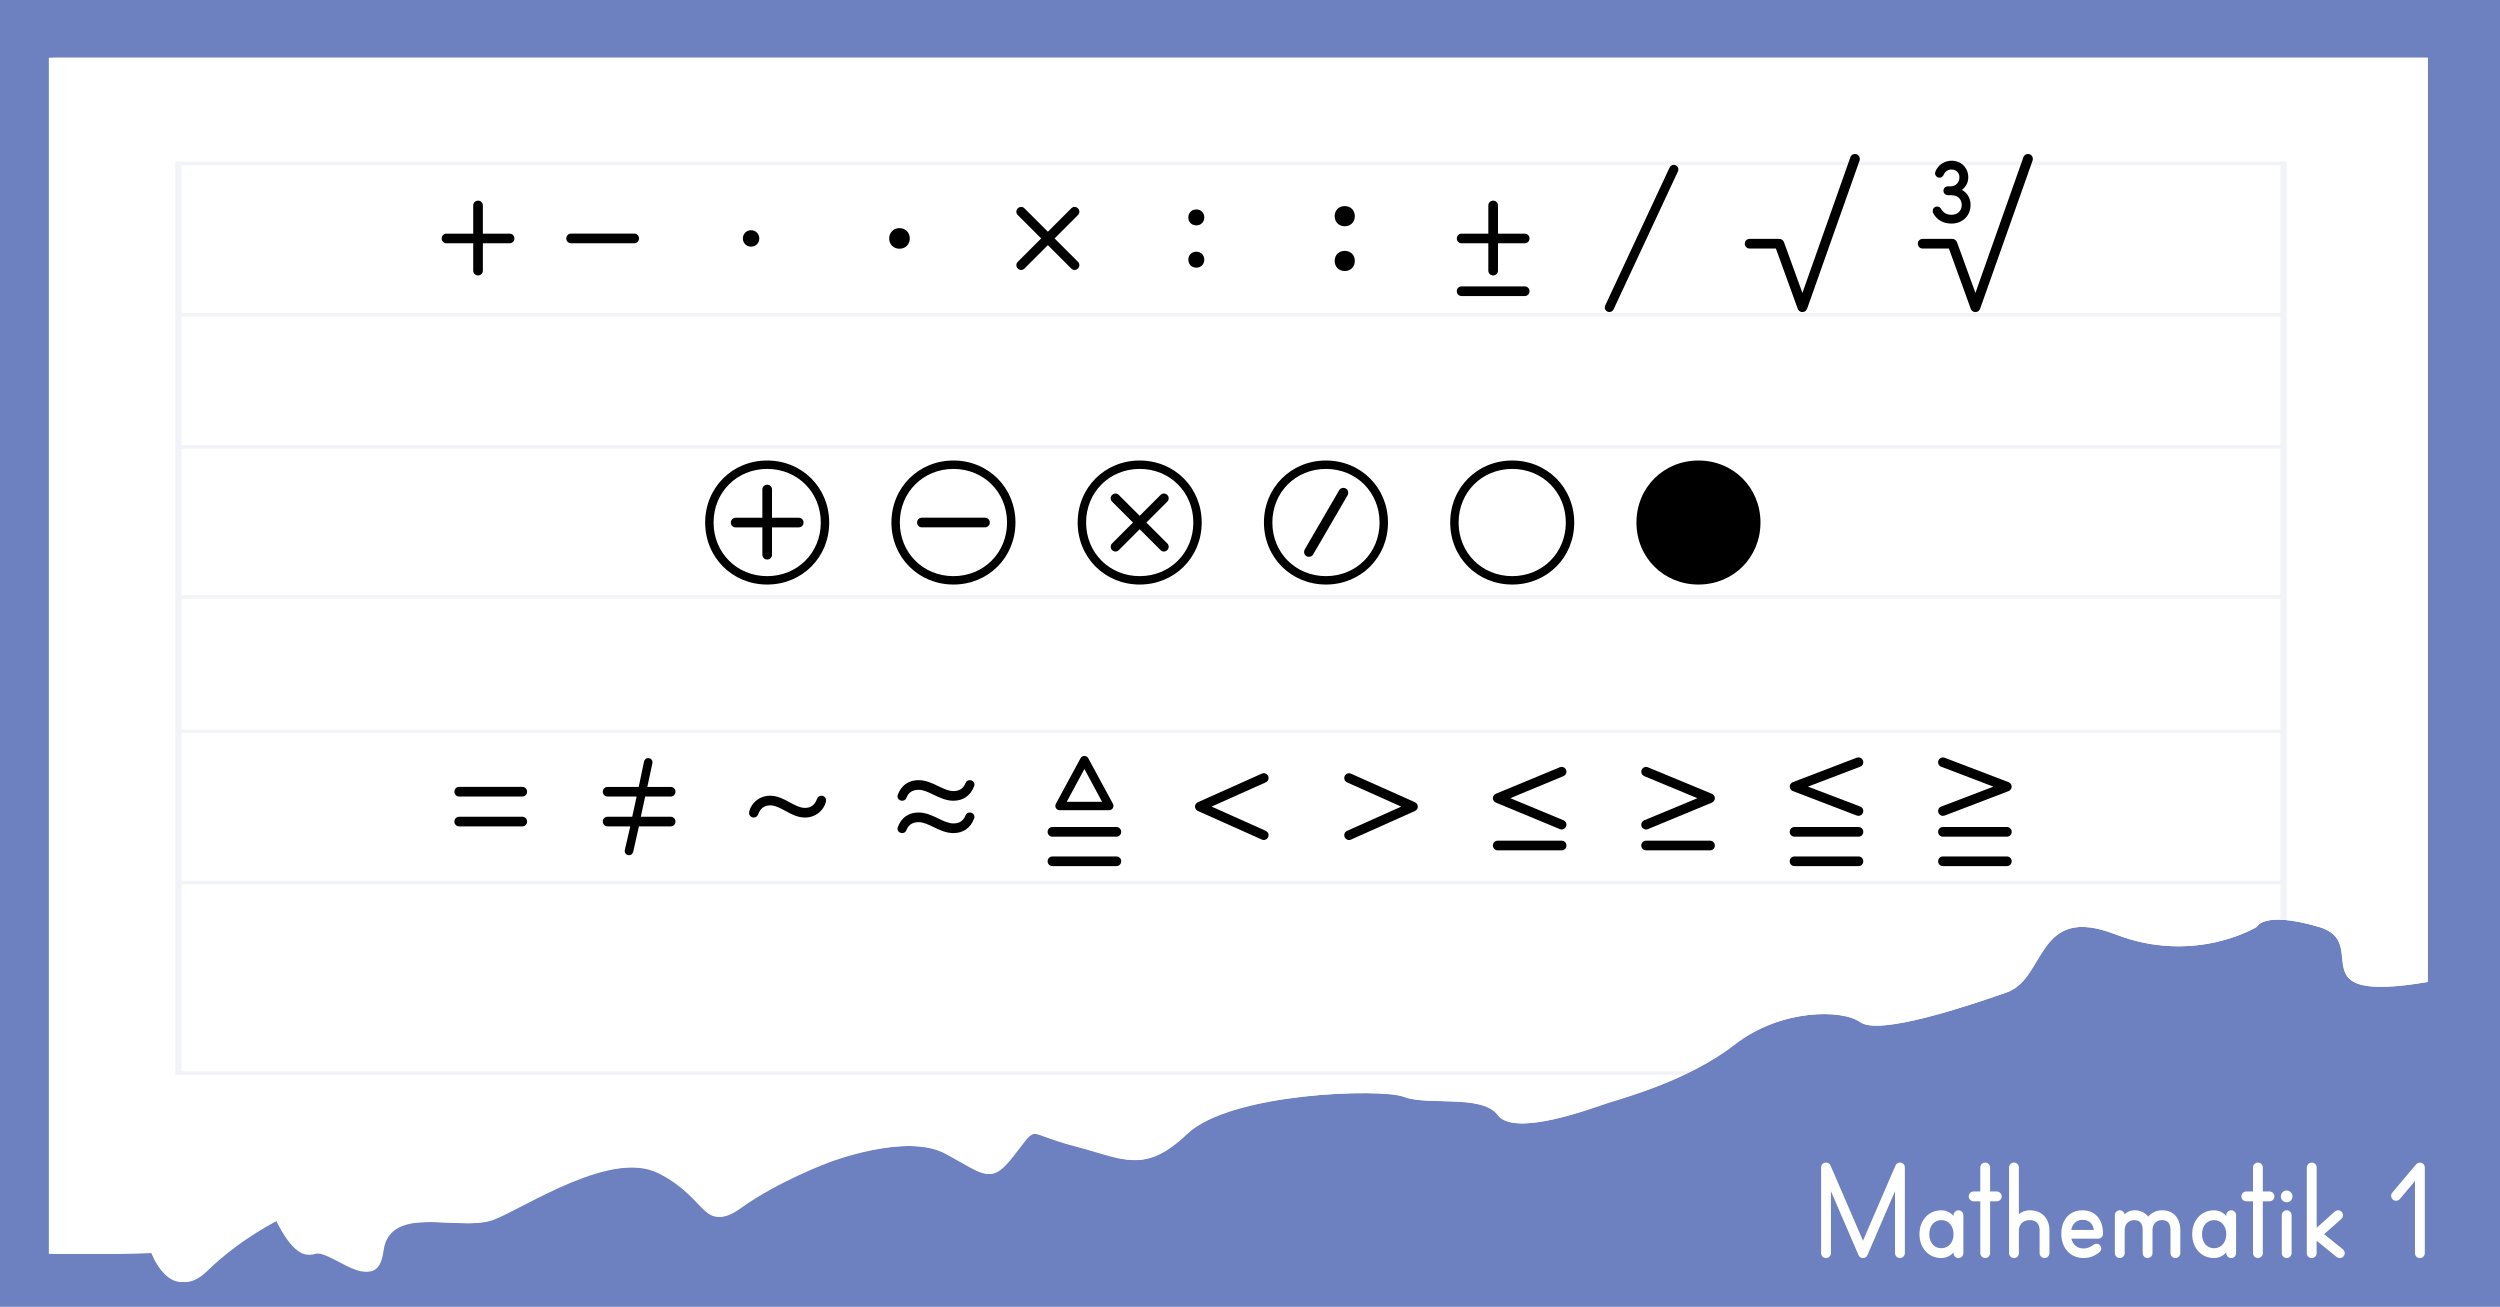 <?xml version="1.0" encoding="UTF-8"?>
<svg id="Ebene_1" data-name="Ebene 1" xmlns="http://www.w3.org/2000/svg" xmlns:xlink="http://www.w3.org/1999/xlink" viewBox="0 0 880 460">
  <defs>
    <style>
      .cls-1 {
        fill: #fff;
      }

      .cls-2 {
        fill: #6d80be;
      }

      .cls-3 {
        fill: #6d80bf;
      }

      .cls-4 {
        opacity: .1;
      }

      .cls-5 {
        clip-path: url(#clippath);
      }
    </style>
    <clipPath id="clippath">
      <path class="cls-1" d="M18.48,20.33v421.03h22.98l13.03-.31s6.59,17.93,18.44,6.36c11.86-11.57,25.32-18.04,25.32-18.04,0,0,6.29,14.39,12.74,11.99,6.59-2.4,21.81,15.95,24.01-1.04,2.2-16.89,27.67-6.57,38.79-10.95,11.27-4.38,41.72-25.13,59.14-16.27,17.42,8.86,15.22,21.27,28.25,11.89,13.03-9.28,30.45-15.74,30.45-15.74,0,0,27.81-10.84,42.16-3.02,14.35,7.82,15.22,10.74,23.57,0,8.34-10.74,3.95-7.4,21.37-2.82,17.42,4.48,24.01,10.11,39.23-4.27,15.22-14.49,68.65-16.16,76.7-13.03,8.05,3.13,27.52-1.04,33.08,6.46,5.56,7.61,31.76-2.09,38.21-4.27,6.59-2.09,28.69-8.13,44.79-20.64,16.1-12.51,37.91-12.51,44.35-7.82,6.59,4.69,37.47-5.63,51.38-10.53s10.25-31.28,38.21-20.44c27.96,10.84,49.77-2.61,49.77-2.61,0,0,2.2-5.73,21.81,0,19.18,5.53-8.49,27.32,38.35,19.39V20.33H18.48Z"/>
    </clipPath>
  </defs>
  <rect class="cls-3" x="0" width="880" height="460"/>
  <g id="Blatt_Papier" data-name="Blatt Papier">
    <path class="cls-1" d="M17.19,20.33v421.03h23.02l13.05-.31s6.6,17.93,18.47,6.36c12.02-11.57,25.36-18.04,25.36-18.04,0,0,6.3,14.39,12.75,11.99,6.6-2.4,21.84,15.95,24.04-1.04,2.2-16.89,27.71-6.57,38.85-10.95,11.29-4.38,41.78-25.13,59.23-16.27,17.45,8.86,15.25,21.27,28.3,11.89,13.05-9.28,30.49-15.74,30.49-15.74,0,0,27.86-10.84,42.22-3.02,14.37,7.82,15.25,10.74,23.6,0,8.36-10.74,3.96-7.4,21.4-2.82,17.45,4.48,24.04,10.11,39.29-4.27,15.25-14.49,68.76-16.16,76.82-13.03,8.21,3.23,27.56-1.04,33.13,6.46,5.57,7.61,31.81-2.09,38.26-4.27,6.6-2.09,28.73-8.13,44.86-20.64,16.13-12.51,37.97-12.51,44.42-7.82,6.6,4.69,37.53-5.63,51.46-10.53,13.93-4.9,10.26-31.28,38.26-20.44,28,10.84,49.85-2.61,49.85-2.61,0,0,2.2-5.73,21.84,0,19.21,5.53-8.5,27.32,38.41,19.39V20.33H17.19ZM17.19,20.33v421.03h23.02l13.05-.31s6.6,17.93,18.47,6.36c12.02-11.57,25.36-18.04,25.36-18.04,0,0,6.3,14.39,12.75,11.99,6.6-2.4,21.84,15.95,24.04-1.04,2.2-16.89,27.71-6.57,38.85-10.95,11.29-4.38,41.78-25.13,59.23-16.27,17.45,8.86,15.25,21.27,28.3,11.89,13.05-9.28,30.49-15.74,30.49-15.74,0,0,27.86-10.84,42.22-3.02,14.37,7.82,15.25,10.74,23.6,0,8.36-10.74,3.96-7.4,21.4-2.82,17.45,4.48,24.04,10.11,39.29-4.27,15.25-14.49,68.76-16.16,76.82-13.03,8.21,3.23,27.56-1.04,33.13,6.46,5.57,7.61,31.81-2.09,38.26-4.27,6.6-2.09,28.73-8.13,44.86-20.64,16.13-12.51,37.97-12.51,44.42-7.82,6.6,4.69,37.53-5.63,51.46-10.53,13.93-4.9,10.26-31.28,38.26-20.44,28,10.84,49.85-2.61,49.85-2.61,0,0,2.2-5.73,21.84,0,19.21,5.53-8.5,27.32,38.41,19.39V20.33H17.19Z"/>
    <g>
      <path class="cls-1" d="M18.48,20.33v421.03h22.98l13.03-.31s6.59,17.93,18.44,6.36c11.86-11.57,25.32-18.04,25.32-18.04,0,0,6.29,14.39,12.74,11.99,6.59-2.4,21.81,15.95,24.01-1.04,2.2-16.89,27.67-6.57,38.79-10.95,11.27-4.38,41.72-25.13,59.14-16.27,17.42,8.86,15.22,21.27,28.25,11.89,13.03-9.28,30.45-15.74,30.45-15.74,0,0,27.81-10.84,42.16-3.02,14.35,7.82,15.22,10.74,23.57,0,8.34-10.74,3.95-7.4,21.37-2.82,17.42,4.48,24.01,10.11,39.23-4.27,15.22-14.49,68.65-16.16,76.7-13.03,8.05,3.13,27.52-1.04,33.08,6.46,5.56,7.61,31.76-2.09,38.21-4.27,6.59-2.09,28.69-8.13,44.79-20.64,16.1-12.51,37.91-12.51,44.35-7.82,6.59,4.69,37.47-5.63,51.38-10.53s10.25-31.28,38.21-20.44c27.96,10.84,49.77-2.61,49.77-2.61,0,0,2.2-5.73,21.81,0,19.18,5.53-8.49,27.32,38.35,19.39V20.33H18.48Z"/>
      <g class="cls-5">
        <g class="cls-4">
          <g>
            <rect class="cls-1" x="62.81" y="57.49" width="741.02" height="320.21"/>
            <path class="cls-2" d="M804.93,378.32H61.71V56.87h743.23v321.45ZM63.91,377.08h738.82V58.11H63.91v318.97Z"/>
          </g>
          <rect class="cls-2" x="62.81" y="110.17" width="741.02" height="1.24"/>
          <rect class="cls-2" x="62.81" y="156.72" width="741.02" height="1.24"/>
          <rect class="cls-2" x="62.81" y="209.51" width="741.02" height="1.24"/>
          <rect class="cls-2" x="62.81" y="256.75" width="741.02" height="1.24"/>
          <rect class="cls-2" x="62.81" y="310.02" width="741.02" height="1.24"/>
        </g>
      </g>
    </g>
  </g>
  <g>
    <path d="M166.57,85.64h-9.4c-.96,0-1.7-.74-1.7-1.7s.74-1.7,1.7-1.7h9.4v-9.92c0-.96.74-1.7,1.7-1.7s1.7.74,1.7,1.7v9.92h9.4c.96,0,1.7.74,1.7,1.7s-.74,1.7-1.7,1.7h-9.4v9.62c0,.96-.74,1.7-1.7,1.7s-1.7-.74-1.7-1.7v-9.62Z"/>
    <path d="M223.23,82.23c.96,0,1.7.74,1.7,1.7s-.74,1.7-1.7,1.7h-22.2c-.96,0-1.7-.74-1.7-1.7s.74-1.7,1.7-1.7h22.2Z"/>
    <path d="M261.49,83.93c0-1.63,1.26-2.89,2.89-2.89s2.89,1.26,2.89,2.89-1.26,2.89-2.89,2.89-2.89-1.26-2.89-2.89Z"/>
    <path d="M312.99,83.93c0-2.07,1.55-3.63,3.63-3.63s3.63,1.55,3.63,3.63-1.55,3.63-3.63,3.63-3.63-1.55-3.63-3.63Z"/>
    <path d="M366.49,83.93l-8.21-8.21c-.37-.37-.52-.74-.52-1.18,0-.96.81-1.7,1.7-1.7.44,0,.81.15,1.18.52l8.21,8.21,8.21-8.21c.37-.37.74-.52,1.18-.52.89,0,1.7.74,1.7,1.7,0,.44-.15.81-.52,1.18l-8.21,8.21,8.21,8.21c.37.37.52.74.52,1.18,0,.96-.81,1.7-1.7,1.7-.44,0-.81-.15-1.18-.52l-8.21-8.21-8.21,8.21c-.37.37-.74.52-1.18.52-.89,0-1.7-.74-1.7-1.7,0-.44.15-.81.52-1.18l8.21-8.21Z"/>
    <path d="M418.29,76.53c0-1.63,1.18-2.81,2.81-2.81s2.81,1.18,2.81,2.81-1.18,2.81-2.81,2.81-2.81-1.18-2.81-2.81ZM418.29,91.41c0-1.63,1.18-2.81,2.81-2.81s2.81,1.18,2.81,2.81-1.18,2.81-2.81,2.81-2.81-1.18-2.81-2.81Z"/>
    <path d="M469.8,76.09c0-2.07,1.48-3.55,3.55-3.55s3.55,1.48,3.55,3.55-1.48,3.55-3.55,3.55-3.55-1.48-3.55-3.55ZM469.8,91.85c0-2.07,1.48-3.55,3.55-3.55s3.55,1.48,3.55,3.55-1.48,3.55-3.55,3.55-3.55-1.48-3.55-3.55Z"/>
    <path d="M523.89,85.64h-9.4c-.96,0-1.7-.74-1.7-1.7s.74-1.7,1.7-1.7h9.4v-9.92c0-.96.74-1.7,1.7-1.7s1.7.74,1.7,1.7v9.92h9.4c.96,0,1.7.74,1.7,1.7s-.74,1.7-1.7,1.7h-9.4v9.62c0,.96-.74,1.7-1.7,1.7s-1.7-.74-1.7-1.7v-9.62ZM536.69,100.81c.96,0,1.7.74,1.7,1.7s-.74,1.7-1.7,1.7h-22.2c-.96,0-1.7-.74-1.7-1.7s.74-1.7,1.7-1.7h22.2Z"/>
    <path d="M587.68,58.99c.3-.59.81-.96,1.48-.96.89,0,1.63.74,1.63,1.55,0,.15,0,.37-.15.74l-22.65,48.55c-.3.59-.81.96-1.48.96-.89,0-1.63-.74-1.63-1.55,0-.15,0-.37.15-.74l22.65-48.55Z"/>
    <path d="M625.12,87.49h-9.25c-.96,0-1.7-.74-1.7-1.7s.74-1.7,1.7-1.7h10.44c.74,0,1.33.44,1.63,1.11l6.51,17.91,16.87-47.73c.3-.89,1.04-1.18,1.63-1.18.96,0,1.7.74,1.7,1.7,0,.22,0,.37-.07.59l-18.5,52.25c-.3.74-.96,1.11-1.63,1.11s-1.33-.37-1.63-1.11l-7.7-21.24Z"/>
    <path d="M686.02,87.49h-9.25c-.96,0-1.7-.74-1.7-1.7s.74-1.7,1.7-1.7h10.44c.74,0,1.33.44,1.63,1.11l6.51,17.91,16.87-47.73c.3-.89,1.04-1.18,1.63-1.18.96,0,1.7.74,1.7,1.7,0,.22,0,.37-.07.59l-18.5,52.25c-.3.74-.96,1.11-1.63,1.11s-1.33-.37-1.63-1.11l-7.7-21.24ZM685.65,68.69c-.89,0-1.55-.67-1.55-1.55s.67-1.55,1.55-1.55h.96c1.78,0,3.11-1.33,3.11-3.18,0-1.55-1.11-2.74-2.81-2.74-1.33,0-2.29.81-2.74,1.85-.22.52-.74,1.04-1.48,1.04-.81,0-1.55-.74-1.55-1.55,0-.07,0-.22.07-.44.81-2.44,3.26-4,5.7-4,3.4,0,5.92,2.44,5.92,5.85,0,1.85-.81,3.26-2.22,4.44,1.92,1.04,3.03,2.96,3.03,5.25,0,3.85-2.81,6.59-6.73,6.59-2.81,0-5.18-1.26-6.44-3.7-.07-.15-.15-.44-.15-.74,0-.89.67-1.55,1.55-1.55.52,0,1.04.22,1.33.74.81,1.41,2,2.15,3.7,2.15,2.22,0,3.63-1.41,3.63-3.48,0-1.92-1.33-3.4-3.63-3.4h-1.26Z"/>
    <path d="M248.22,183.93c0-12.29,9.55-21.83,21.83-21.83s21.83,9.55,21.83,21.83-9.55,21.83-21.83,21.83-21.83-9.55-21.83-21.83ZM288.92,183.93c0-10.66-8.21-18.87-18.87-18.87s-18.87,8.21-18.87,18.87,8.21,18.87,18.87,18.87,18.87-8.21,18.87-18.87ZM268.35,185.64h-9.4c-.96,0-1.7-.74-1.7-1.7s.74-1.7,1.7-1.7h9.4v-9.92c0-.96.74-1.7,1.7-1.7s1.7.74,1.7,1.7v9.92h9.4c.96,0,1.7.74,1.7,1.7s-.74,1.7-1.7,1.7h-9.4v9.62c0,.96-.74,1.7-1.7,1.7s-1.7-.74-1.7-1.7v-9.62Z"/>
    <path d="M313.78,183.93c0-12.29,9.55-21.83,21.83-21.83s21.83,9.55,21.83,21.83-9.55,21.83-21.83,21.83-21.83-9.55-21.83-21.83ZM354.48,183.93c0-10.66-8.21-18.87-18.87-18.87s-18.87,8.21-18.87,18.87,8.21,18.87,18.87,18.87,18.87-8.21,18.87-18.87ZM346.71,182.23c.96,0,1.7.74,1.7,1.7s-.74,1.7-1.7,1.7h-22.2c-.96,0-1.7-.74-1.7-1.7s.74-1.7,1.7-1.7h22.2Z"/>
    <path d="M379.34,183.93c0-12.29,9.55-21.83,21.83-21.83s21.83,9.55,21.83,21.83-9.55,21.83-21.83,21.83-21.83-9.55-21.83-21.83ZM420.05,183.93c0-10.66-8.21-18.87-18.87-18.87s-18.87,8.21-18.87,18.87,8.21,18.87,18.87,18.87,18.87-8.21,18.87-18.87ZM398.81,183.93l-7.33-7.33c-.37-.37-.52-.74-.52-1.18,0-.96.81-1.7,1.7-1.7.44,0,.81.15,1.18.52l7.33,7.33,7.33-7.33c.37-.37.74-.52,1.18-.52.89,0,1.7.74,1.7,1.7,0,.44-.15.81-.52,1.18l-7.33,7.33,7.33,7.33c.37.37.52.74.52,1.18,0,.96-.81,1.7-1.7,1.7-.44,0-.81-.15-1.18-.52l-7.33-7.33-7.33,7.33c-.37.37-.74.52-1.18.52-.89,0-1.7-.74-1.7-1.7,0-.44.15-.81.52-1.18l7.33-7.33Z"/>
    <path d="M444.91,183.93c0-12.29,9.55-21.83,21.83-21.83s21.83,9.55,21.83,21.83-9.55,21.83-21.83,21.83-21.83-9.55-21.83-21.83ZM485.61,183.93c0-10.66-8.21-18.87-18.87-18.87s-18.87,8.21-18.87,18.87,8.21,18.87,18.87,18.87,18.87-8.21,18.87-18.87ZM471.4,172.54c.3-.52.89-.81,1.48-.81.96,0,1.7.74,1.7,1.7,0,.3-.07.59-.22.89l-12.14,20.87c-.3.52-.89.81-1.48.81-.96,0-1.7-.74-1.7-1.7,0-.3.07-.59.22-.89l12.14-20.87Z"/>
    <path d="M510.47,183.93c0-12.29,9.55-21.83,21.83-21.83s21.83,9.55,21.83,21.83-9.55,21.83-21.83,21.83-21.83-9.55-21.83-21.83ZM551.17,183.93c0-10.66-8.21-18.87-18.87-18.87s-18.87,8.21-18.87,18.87,8.21,18.87,18.87,18.87,18.87-8.21,18.87-18.87Z"/>
    <path d="M576.03,183.93c0-12.29,9.55-21.83,21.83-21.83s21.83,9.55,21.83,21.83-9.55,21.83-21.83,21.83-21.83-9.55-21.83-21.83Z"/>
    <path d="M183.84,276.98c.96,0,1.7.74,1.7,1.7s-.74,1.7-1.7,1.7h-22.2c-.96,0-1.7-.74-1.7-1.7s.74-1.7,1.7-1.7h22.2ZM183.84,287.49c.96,0,1.7.74,1.7,1.7s-.74,1.7-1.7,1.7h-22.2c-.96,0-1.7-.74-1.7-1.7s.74-1.7,1.7-1.7h22.2Z"/>
    <path d="M221.87,290.89h-7.99c-.96,0-1.7-.74-1.7-1.7s.74-1.7,1.7-1.7h8.66l1.55-7.1h-10.21c-.96,0-1.7-.74-1.7-1.7s.74-1.7,1.7-1.7h10.95l1.85-8.88c.22-.89.81-1.26,1.48-1.26.96,0,1.7.81,1.48,1.85l-1.78,8.29h8.21c.96,0,1.7.74,1.7,1.7s-.74,1.7-1.7,1.7h-8.96l-1.55,7.1h10.51c.96,0,1.7.74,1.7,1.7s-.74,1.7-1.7,1.7h-11.17l-2,8.88c-.22.89-.81,1.26-1.48,1.26-.96,0-1.7-.81-1.48-1.85l1.92-8.29Z"/>
    <path d="M263.68,286.23c0-2,2.52-6.14,7.4-6.14,2.66,0,4.96,1.26,6.96,2.37s3.7,1.92,5.33,1.92c2.15,0,3.48-1.11,4.22-3.18.22-.67.89-1.11,1.55-1.11.89,0,1.63.74,1.63,1.55,0,2-2.52,6.14-7.4,6.14-2.67,0-4.96-1.26-6.96-2.37s-3.7-1.92-5.33-1.92c-2.07,0-3.48,1.11-4.22,3.18-.22.67-.89,1.11-1.55,1.11-.89,0-1.63-.74-1.63-1.55Z"/>
    <path d="M315.92,280.31c0-.15,0-.3.15-.67,1.26-3.33,3.92-5.03,7.25-5.03,2.59,0,4.88,1.11,6.88,2.07,2,.96,3.7,1.78,5.4,1.78,2.59,0,3.7-1.41,4.22-2.74.3-.74.81-1.11,1.55-1.11.89,0,1.63.67,1.63,1.55,0,.15,0,.3-.15.67-1.26,3.33-3.92,5.03-7.25,5.03-2.59,0-4.88-1.11-6.88-2.07s-3.7-1.78-5.4-1.78c-2.59,0-3.7,1.41-4.22,2.74-.3.74-.81,1.11-1.55,1.11-.89,0-1.63-.67-1.63-1.55ZM315.92,291.7c0-.15,0-.3.15-.67,1.26-3.33,3.92-5.03,7.25-5.03,2.59,0,4.88,1.11,6.88,2.07,2,.96,3.7,1.78,5.4,1.78,2.59,0,3.7-1.41,4.22-2.74.3-.74.81-1.11,1.55-1.11.89,0,1.63.67,1.63,1.55,0,.15,0,.3-.15.67-1.26,3.33-3.92,5.03-7.25,5.03-2.59,0-4.88-1.11-6.88-2.07s-3.7-1.78-5.4-1.78c-2.59,0-3.7,1.41-4.22,2.74-.3.74-.81,1.11-1.55,1.11-.89,0-1.63-.67-1.63-1.55Z"/>
    <path d="M392.96,291.11c.96,0,1.7.74,1.7,1.7s-.74,1.7-1.7,1.7h-22.5c-.96,0-1.7-.74-1.7-1.7s.74-1.7,1.7-1.7h22.5ZM392.96,301.47c.96,0,1.7.74,1.7,1.7s-.74,1.7-1.7,1.7h-22.5c-.96,0-1.7-.74-1.7-1.7s.74-1.7,1.7-1.7h22.5ZM380.38,266.84c.3-.52.81-.74,1.33-.74s1.04.22,1.33.74l8.73,16.13c.52,1.04-.22,2.22-1.33,2.22h-17.46c-1.11,0-1.85-1.18-1.33-2.22l8.73-16.13ZM387.93,282.23l-6.22-11.54-6.22,11.54h12.43Z"/>
    <path d="M444.17,272.31c.22-.07.44-.15.67-.15.89,0,1.7.74,1.7,1.7,0,.67-.37,1.26-1.04,1.55l-19.02,8.51,19.02,8.51c.67.3,1.04.89,1.04,1.55,0,.96-.81,1.7-1.7,1.7-.22,0-.44-.07-.67-.15l-22.5-10.06c-.67-.3-1.04-.96-1.04-1.55s.37-1.26,1.04-1.55l22.5-10.06Z"/>
    <path d="M493.23,283.93l-19.02-8.51c-.67-.3-1.04-.89-1.04-1.55,0-.96.81-1.7,1.7-1.7.22,0,.44.07.67.15l22.5,10.06c.67.3,1.04.96,1.04,1.55s-.37,1.26-1.04,1.55l-22.5,10.06c-.22.07-.44.15-.67.15-.89,0-1.7-.74-1.7-1.7,0-.67.37-1.26,1.04-1.55l19.02-8.51Z"/>
    <path d="M549.02,270.09c.22-.07.44-.15.67-.15.89,0,1.7.74,1.7,1.7,0,.67-.37,1.26-1.04,1.55l-18.72,7.77,18.72,7.77c.67.3,1.04.89,1.04,1.55,0,.96-.81,1.7-1.7,1.7-.22,0-.44-.07-.67-.15l-22.5-9.32c-.67-.3-1.04-.96-1.04-1.55s.37-1.26,1.04-1.55l22.5-9.32ZM549.69,295.92c.96,0,1.7.74,1.7,1.7s-.74,1.7-1.7,1.7h-22.5c-.96,0-1.7-.74-1.7-1.7s.74-1.7,1.7-1.7h22.5Z"/>
    <path d="M597.49,280.97l-18.72-7.77c-.67-.3-1.04-.89-1.04-1.55,0-.96.81-1.7,1.7-1.7.22,0,.44.07.67.15l22.5,9.32c.67.3,1.04.96,1.04,1.55s-.37,1.26-1.04,1.55l-22.5,9.32c-.22.07-.44.15-.67.15-.89,0-1.7-.74-1.7-1.7,0-.67.37-1.26,1.04-1.55l18.72-7.77ZM601.93,295.92c.96,0,1.7.74,1.7,1.7s-.74,1.7-1.7,1.7h-22.5c-.96,0-1.7-.74-1.7-1.7s.74-1.7,1.7-1.7h22.5Z"/>
    <path d="M653.44,266.76c.22-.07.52-.15.74-.15.89,0,1.7.74,1.7,1.7,0,.67-.37,1.33-1.04,1.55l-18.43,7.03,18.43,7.03c.67.22,1.04.89,1.04,1.55,0,.96-.81,1.7-1.7,1.7-.22,0-.52-.07-.74-.15l-22.42-8.58c-.67-.3-1.04-.96-1.04-1.55s.37-1.26,1.04-1.55l22.42-8.58ZM654.18,291.11c.96,0,1.7.74,1.7,1.7s-.74,1.7-1.7,1.7h-22.5c-.96,0-1.7-.74-1.7-1.7s.74-1.7,1.7-1.7h22.5ZM654.18,301.47c.96,0,1.7.74,1.7,1.7s-.74,1.7-1.7,1.7h-22.5c-.96,0-1.7-.74-1.7-1.7s.74-1.7,1.7-1.7h22.5Z"/>
    <path d="M701.68,276.9l-18.43-7.03c-.67-.22-1.04-.89-1.04-1.55,0-.96.81-1.7,1.7-1.7.22,0,.52.07.74.15l22.42,8.58c.67.3,1.04.96,1.04,1.55s-.37,1.26-1.04,1.55l-22.42,8.58c-.22.07-.52.15-.74.15-.89,0-1.7-.74-1.7-1.7,0-.67.37-1.33,1.04-1.55l18.43-7.03ZM706.42,291.11c.96,0,1.7.74,1.7,1.7s-.74,1.7-1.7,1.7h-22.5c-.96,0-1.7-.74-1.7-1.7s.74-1.7,1.7-1.7h22.5ZM706.42,301.47c.96,0,1.7.74,1.7,1.7s-.74,1.7-1.7,1.7h-22.5c-.96,0-1.7-.74-1.7-1.7s.74-1.7,1.7-1.7h22.5Z"/>
  </g>
  <g>
    <path class="cls-1" d="M641.04,410.95c0-1.1.82-1.73,1.73-1.73.72,0,1.3.38,1.58,1.06l11.43,26.45,11.42-26.45c.29-.67.87-1.06,1.58-1.06.91,0,1.73.62,1.73,1.73v30.15c0,.96-.77,1.73-1.73,1.73s-1.73-.77-1.73-1.73v-21.79l-9.7,22.47c-.29.67-.86,1.06-1.58,1.06s-1.3-.38-1.58-1.06l-9.7-22.47v21.79c0,.96-.77,1.73-1.73,1.73s-1.73-.77-1.73-1.73v-30.15Z"/>
    <path class="cls-1" d="M687.65,440.81c-1.06,1.3-2.64,2.02-4.32,2.02-4.66,0-7.68-3.74-7.68-8.4s3.02-8.4,7.68-8.4c1.68,0,3.26.72,4.32,2.02v-.29c0-.96.77-1.73,1.73-1.73s1.73.77,1.73,1.73v13.35c0,.96-.77,1.73-1.73,1.73s-1.73-.77-1.73-1.73v-.29ZM687.65,434.43c0-2.69-1.58-4.94-4.32-4.94-2.35,0-4.22,1.82-4.22,4.94s1.87,4.94,4.22,4.94c2.74,0,4.32-2.26,4.32-4.94Z"/>
    <path class="cls-1" d="M697.06,422.86h-2.35c-.96,0-1.73-.77-1.73-1.73s.77-1.73,1.73-1.73h2.35v-8.45c0-.96.77-1.73,1.73-1.73s1.73.77,1.73,1.73v8.45h2.35c.96,0,1.73.77,1.73,1.73s-.77,1.73-1.73,1.73h-2.35v18.24c0,.96-.77,1.73-1.73,1.73s-1.73-.77-1.73-1.73v-18.24Z"/>
    <path class="cls-1" d="M707.18,410.95c0-.96.77-1.73,1.73-1.73s1.73.77,1.73,1.73v16.51c.82-.86,2.3-1.44,3.94-1.44,4.03,0,6.82,2.78,6.82,7.06v8.02c0,.96-.77,1.73-1.73,1.73s-1.73-.77-1.73-1.73v-8.02c0-2.3-1.2-3.6-3.5-3.6-2.06,0-3.79,1.3-3.79,3.6v8.02c0,.96-.77,1.73-1.73,1.73s-1.73-.77-1.73-1.73v-30.15Z"/>
    <path class="cls-1" d="M729.12,436.01c.53,2.11,2.02,3.46,4.32,3.46,1.2,0,2.35-.43,3.46-1.3.34-.24.67-.38,1.06-.38.91,0,1.68.77,1.68,1.68,0,.53-.24.96-.62,1.3-1.63,1.34-3.5,2.06-5.57,2.06-4.85,0-7.87-3.65-7.87-8.5s2.78-8.3,7.39-8.3,7.3,3.22,7.3,8.3c0,.91-.77,1.68-1.68,1.68h-9.46ZM737.04,432.94c-.19-1.44-1.06-3.55-3.98-3.55-2.21,0-3.6,1.44-3.98,3.55h7.97Z"/>
    <path class="cls-1" d="M746.16,442.83c-.96,0-1.73-.77-1.73-1.73v-13.35c0-.96.77-1.73,1.73-1.73.86,0,1.54.62,1.73,1.39.77-.77,1.92-1.39,3.5-1.39,2.02,0,3.7.82,4.8,2.21,1.2-1.39,2.93-2.21,4.85-2.21,4.13,0,6.43,2.88,6.43,7.01v8.07c0,.96-.77,1.73-1.73,1.73s-1.73-.77-1.73-1.73v-8.07c0-2.59-1.06-3.55-3.07-3.55-1.73,0-3.26,1.2-3.26,3.55v8.07c0,.96-.77,1.73-1.73,1.73s-1.73-.77-1.73-1.73v-8.07c0-2.59-1.1-3.55-3.07-3.55-1.63,0-3.26,1.2-3.26,3.55v8.07c0,.96-.77,1.73-1.73,1.73Z"/>
    <path class="cls-1" d="M783.65,440.81c-1.06,1.3-2.64,2.02-4.32,2.02-4.66,0-7.68-3.74-7.68-8.4s3.02-8.4,7.68-8.4c1.68,0,3.26.72,4.32,2.02v-.29c0-.96.77-1.73,1.73-1.73s1.73.77,1.73,1.73v13.35c0,.96-.77,1.73-1.73,1.73s-1.73-.77-1.73-1.73v-.29ZM783.65,434.43c0-2.69-1.58-4.94-4.32-4.94-2.35,0-4.22,1.82-4.22,4.94s1.87,4.94,4.22,4.94c2.74,0,4.32-2.26,4.32-4.94Z"/>
    <path class="cls-1" d="M793.05,422.86h-2.35c-.96,0-1.73-.77-1.73-1.73s.77-1.73,1.73-1.73h2.35v-8.45c0-.96.77-1.73,1.73-1.73s1.73.77,1.73,1.73v8.45h2.35c.96,0,1.73.77,1.73,1.73s-.77,1.73-1.73,1.73h-2.35v18.24c0,.96-.77,1.73-1.73,1.73s-1.73-.77-1.73-1.73v-18.24Z"/>
    <path class="cls-1" d="M802.85,421.13c0-1.15.91-2.06,2.06-2.06s2.06.91,2.06,2.06-.91,2.06-2.06,2.06-2.06-.91-2.06-2.06ZM803.18,427.75c0-.96.77-1.73,1.73-1.73s1.73.77,1.73,1.73v13.35c0,.96-.77,1.73-1.73,1.73s-1.73-.77-1.73-1.73v-13.35Z"/>
    <path class="cls-1" d="M812.01,410.95c0-.96.77-1.73,1.73-1.73s1.73.77,1.73,1.73v21.22l6.38-5.71c.34-.29.77-.43,1.15-.43.96,0,1.73.77,1.73,1.73,0,.48-.19.96-.58,1.3l-6.05,5.38,6.62,5.33c.38.34.62.82.62,1.34,0,.96-.77,1.73-1.73,1.73-.43,0-.77-.14-1.1-.38l-7.06-5.71v4.37c0,.96-.77,1.73-1.73,1.73s-1.73-.77-1.73-1.73v-30.15Z"/>
    <path class="cls-1" d="M850.08,415.71l-5.33,6.34c-.38.43-.86.62-1.34.62-.96,0-1.73-.77-1.73-1.73,0-.38.1-.77.38-1.1l8.4-9.98c.38-.43.86-.62,1.34-.62.91,0,1.73.67,1.73,1.73v30.15c0,.96-.77,1.73-1.73,1.73s-1.73-.77-1.73-1.73v-25.39Z"/>
  </g>
</svg>